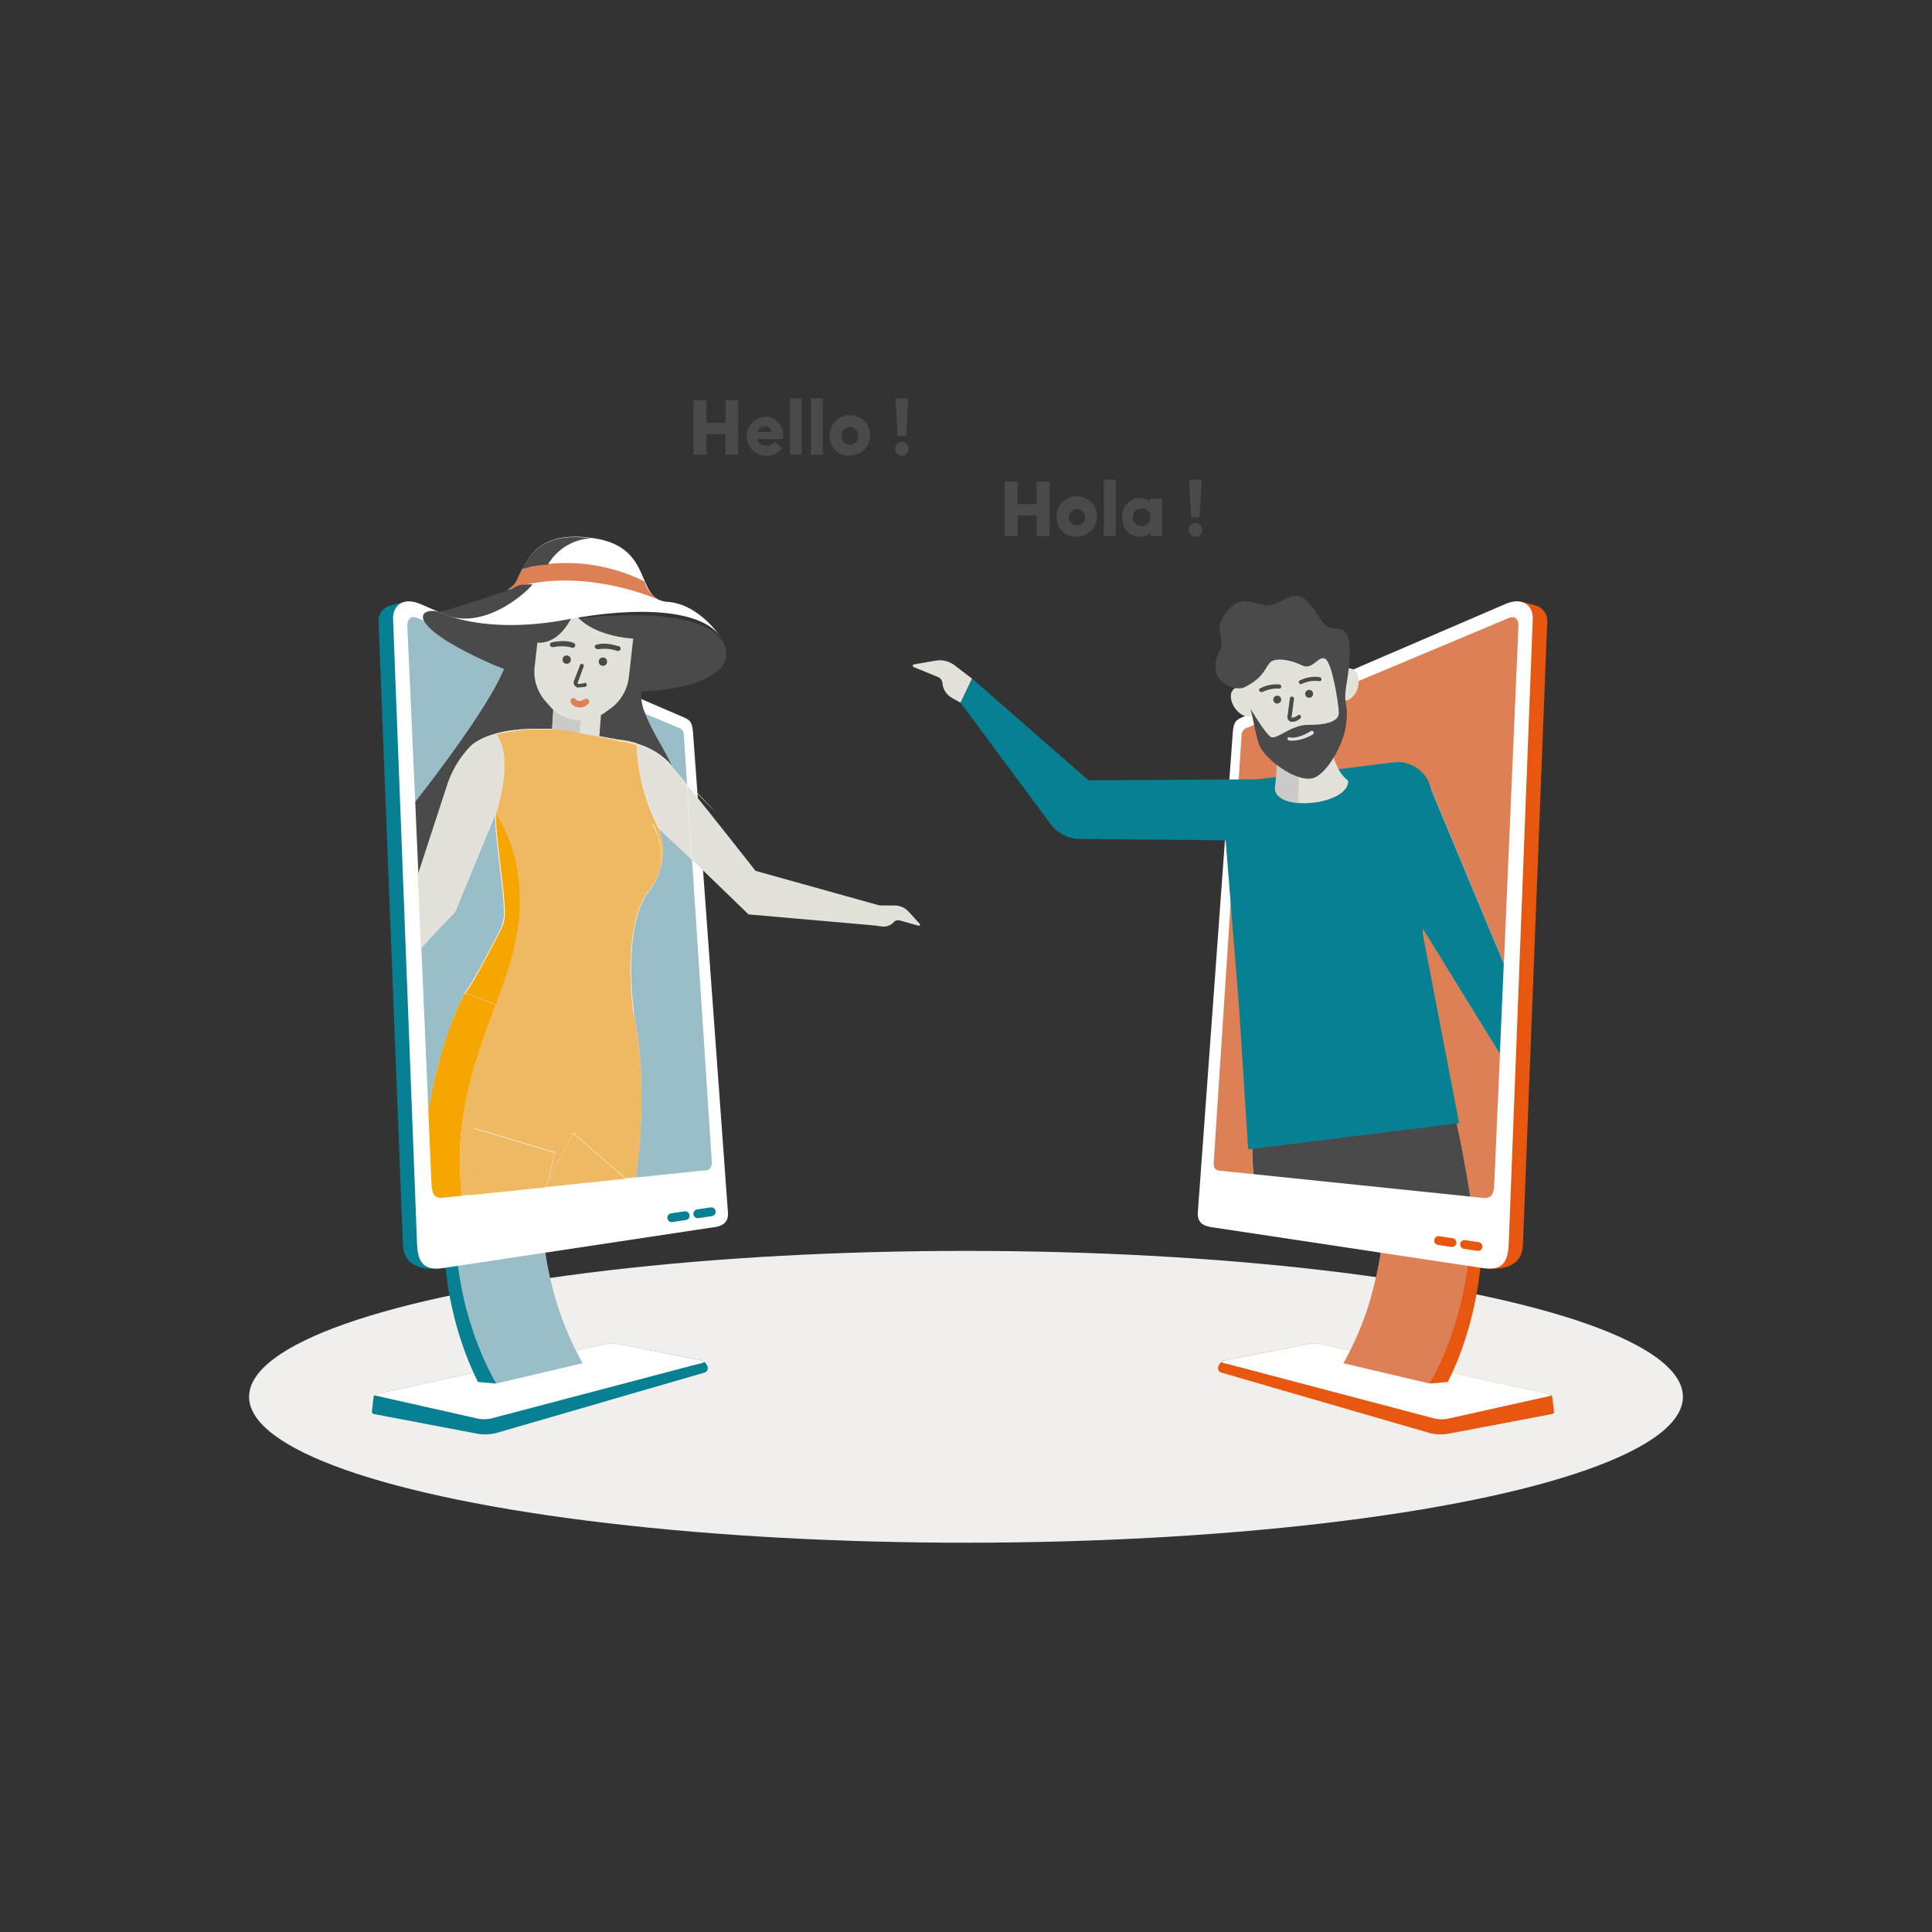 <svg id="Capa_1" data-name="Capa 1" xmlns="http://www.w3.org/2000/svg" viewBox="0 0 335 335"><rect x="0" y="0" width="335" height="335" fill="#333333" stroke="none"/><defs><style>.cls-1{fill:#f1efec;}.cls-2{fill:#068092;}.cls-3{fill:#fff;}.cls-4{fill:#9abec7;}.cls-5{fill:#e85710;}.cls-6{fill:#de8056;}.cls-11,.cls-7{fill:#e4e0da;}.cls-8{fill:#4a4a4a;}.cls-12,.cls-9{fill:#cccac6;}.cls-10{fill:#fccb9f;}.cls-11,.cls-12{fill-rule:evenodd;}.cls-13{fill:#eeb962;}.cls-14{fill:#f5a600;}</style></defs><title>email</title><ellipse class="cls-1" cx="167.5" cy="242.2" rx="124.31" ry="25.3"/><path class="cls-2" d="M121.51,235.87,106.94,233a5.34,5.34,0,0,0-2.17.11l-39.42,8.6c-.41.09-.55.29-.6.73l-.25,2.21c-.06.41.08.47.45.56l17.82,3.39a7.76,7.76,0,0,0,3.48-.18L122.16,238C123.32,237.57,122.5,236.06,121.51,235.87Z"/><path class="cls-3" d="M65.35,241.7l39.42-8.6a5.34,5.34,0,0,1,2.17-.11l14.57,2.88a1.51,1.51,0,0,1,.62.31,3.35,3.35,0,0,1-1.06.32l-35.64,9.39a5.62,5.62,0,0,1-2.76.05l-17.76-4A.68.68,0,0,1,65.35,241.7Z"/><path class="cls-2" d="M90.2,169.16c-11.52,11-19.57,46.05-7.32,70.47l3.15.27.87-3.3C81,223,74.26,192.1,91.61,169.83Z"/><path class="cls-4" d="M91.63,169.72c-11.52,10.95-19.19,46.2-5.6,70.18l15-3.52c-13.59-24-5.88-56.61,5.64-67.56Z"/><path class="cls-4" d="M93.81,209.43a62.89,62.89,0,0,0,2.38,15.43L81,227.49A68.44,68.44,0,0,1,78.8,210.6Z"/><path class="cls-2" d="M75.38,220c-3.44.06-5.4-1.25-5.52-4.21L65.65,108.07a2.83,2.83,0,0,1,1.51-2.89c.35-.18,2.71-.77,2.92-.82l.11,1c-.77.1-1.14,1-1.07,2.6l5.26,108.61a1.94,1.94,0,0,0,1.44,1.76C76.55,219.2,76.53,220,75.38,220Z"/><path class="cls-3" d="M72.3,215.32,68.16,107.41c-.14-2.16,1.52-4.07,4.77-2.66l45.23,19.46c1.39.59,1.82.77,2,2.7l6.06,83.3c.14,1.72-.89,2.34-2.2,2.55l-47.54,7.17C73.07,220.31,72.37,218.35,72.3,215.32Z"/><path class="cls-5" d="M212.42,235.87,227,233a5.34,5.34,0,0,1,2.17.11l39.42,8.6c.4.09.54.29.6.73l.25,2.21c.06.41-.08.47-.46.56l-17.81,3.39a7.8,7.8,0,0,1-3.49-.18L211.77,238C210.61,237.57,211.43,236.06,212.42,235.87Z"/><path class="cls-3" d="M268.58,241.7l-39.42-8.6A5.34,5.34,0,0,0,227,233l-14.57,2.88a1.55,1.55,0,0,0-.63.31,3.34,3.34,0,0,0,1.07.32l35.63,9.39a5.62,5.62,0,0,0,2.76.05L269,242A.71.71,0,0,0,268.58,241.7Z"/><path class="cls-5" d="M243.73,169.16c11.52,11,19.57,46.05,7.32,70.47l-3.16.27-.87-3.3c5.91-13.6,12.65-44.5-4.7-66.77Z"/><path class="cls-6" d="M242.3,169.72c11.52,10.95,19.19,46.2,5.59,70.18l-14.95-3.52c13.59-24,5.87-56.61-5.64-67.56Z"/><path class="cls-6" d="M240.12,209.43a63.36,63.36,0,0,1-2.38,15.43l15.16,2.63a68,68,0,0,0,2.23-16.89Z"/><path class="cls-5" d="M258.55,220c3.44.06,5.4-1.25,5.52-4.21l4.2-107.73a2.8,2.8,0,0,0-1.51-2.89c-.35-.18-2.7-.77-2.92-.82l-.11,1c.78.1,1.15,1,1.08,2.6l-5.26,108.61a2,2,0,0,1-1.44,1.76C257.38,219.2,257.4,220,258.55,220Z"/><path class="cls-3" d="M261.62,215.32l4.15-107.91c.14-2.16-1.52-4.07-4.78-2.66l-45.22,19.46c-1.39.59-1.82.77-2,2.7l-6.07,83.3c-.13,1.72.9,2.34,2.2,2.55l47.55,7.17C260.86,220.31,261.56,218.35,261.62,215.32Z"/><path class="cls-5" d="M256.17,216.89a.76.76,0,1,0,.23-1.51l-2.33-.35a.76.76,0,1,0-.23,1.51Z"/><path class="cls-5" d="M251.66,216.21a.78.78,0,0,0,.87-.64.77.77,0,0,0-.65-.87l-2.33-.35a.76.76,0,0,0-.22,1.51Z"/><path class="cls-2" d="M116.59,211.9a.76.76,0,1,1-.22-1.51l2.33-.35a.76.76,0,0,1,.86.64.75.75,0,0,1-.64.87Z"/><path class="cls-2" d="M121.11,211.22a.76.76,0,1,1-.23-1.51l2.33-.35a.75.75,0,0,1,.87.64.77.77,0,0,1-.64.87Z"/><path class="cls-7" d="M168.56,117.68l-3-2.29a4.26,4.26,0,0,0-3.36-.83l-3.72.64a.24.24,0,0,0-.06.46l4.23,1.74a1.25,1.25,0,0,1,.77,1.06h0a3.23,3.23,0,0,0,1.63,2.54l1.5.85Z"/><path class="cls-6" d="M259.09,205.4l1-22.66-22.6-36.69.08-8.11L248,136.42l12.77,30.66,2.51-58.19c.14-1.63-.64-2.3-2-1.59l-45,18.88a1.35,1.35,0,0,0-1,1.37l-4.82,73.88c-.08,1,.23,1.48,1,1.56l5.84.6c-.09-1.6-.17-3.18-.21-4.68l35.37-4.5c.89,4,1.7,8.38,2.44,13.07l2.31.24C258.56,207.8,259,207.16,259.09,205.4Z"/><polygon class="cls-2" points="237.55 137.94 237.47 146.05 260.07 182.74 260.75 167.08 247.97 136.42 237.55 137.94"/><path class="cls-8" d="M217.12,198.91c0,1.5.12,3.08.21,4.68l37.6,3.89c-.74-4.69-1.55-9.11-2.44-13.07Z"/><path class="cls-2" d="M216.43,199.3,253,194.75l-6.31-32.88,1.54-23.47a5.87,5.87,0,0,0-6.59-6.21l-29.5,3.67c-3.66.46-.9,4.56.24,8.07l2.46,30.73Z"/><path class="cls-7" d="M221.11,136.87a54.34,54.34,0,0,0,.29-9.37l8.95-1.19s.22,6.7,3.42,9.06C233.91,139.56,221.53,140.87,221.11,136.87Z"/><path class="cls-9" d="M225,127.05l5.34-.74v-.07l-9,1.19a54.23,54.23,0,0,1-.29,9.36c.18,1.43,1.88,2.22,4,2.41A107,107,0,0,0,225,127.05Z"/><path class="cls-10" d="M232.18,120.73c-.92,5.54-2.37,9.85-7.79,10.53-3.61.45-6.38-3.95-7.83-9.43-2-7.4,2.83-10.44,7.08-10.74S233.46,112.62,232.18,120.73Z"/><path class="cls-7" d="M235.44,119.25c-.43,1.51-1.68,2.51-2.71,2.18s-1.53-1.8-1.1-3.31,1.6-2.49,2.71-2.17S235.86,117.75,235.44,119.25Z"/><path class="cls-7" d="M214.16,122.82c-.92-1.26-1-2.79-.12-3.43s2.35-.14,3.28,1.13,1,2.78,0,3.43S215.08,124.08,214.16,122.82Z"/><path class="cls-8" d="M212.11,106.94c2.56-4,4.51-2.47,7.17-2s4.92-3.52,7.59-.49S229,109,231.94,109s2.17,5.77,1.52,9.75.52,2.92-.1,7.21c-.34,2.79-3.23,8.43-5.84,9-3,.6-8.3-3.4-9.22-5.88-.7-2-1.61-8-2.6-9.85-2,.7-6.74-1.3-4.24-6.36C212.58,110.71,210.51,109.43,212.11,106.94Z"/><path class="cls-7" d="M215.56,119.28h0c3.46-1.65,3.72-3.29,4.58-4.32s3.6-.6,5.56.38,2.84-1.73,4.06-1.12,2.33,7.67,2.39,9.34-2.56,2.16-5.39,2.13-5.41,2.66-6.4,2.09-3.69-5.12-3.89-5.48C216.12,121.35,215.84,120.32,215.56,119.28Z"/><circle class="cls-8" cx="227" cy="120.3" r="0.68" transform="translate(-13.13 28.99) rotate(-7.1)"/><circle class="cls-8" cx="221.47" cy="121.3" r="0.68" transform="translate(-13.3 28.31) rotate(-7.1)"/><path class="cls-8" d="M224.24,125.16c-.15,0-.3,0-.38,0a.87.87,0,0,1-.6-1.07h0l.4-3a.32.32,0,0,1,.42-.28.32.32,0,0,1,.29.42l-.4,3c0,.07-.05.23,0,.23a2,2,0,0,0,1.09-.45.34.34,0,0,1,.38.57h0A2.09,2.09,0,0,1,224.24,125.16Z"/><path class="cls-8" d="M225.65,118.64a.37.37,0,0,1-.43-.33c0-.15,0-.31.19-.33a5.76,5.76,0,0,1,3.37-.57.4.4,0,0,1,.36.41h0a.32.32,0,0,1-.42.28,5.24,5.24,0,0,0-2.86.43C225.71,118.55,225.72,118.63,225.65,118.64Z"/><path class="cls-8" d="M218.78,120a.42.42,0,0,1-.41-.18.32.32,0,0,1,.17-.48,6.07,6.07,0,0,1,3.36-.65c.16.06.34.27.28.43s-.26.34-.42.28a5.62,5.62,0,0,0-2.83.58Z"/><path class="cls-7" d="M224.65,128.4a5.53,5.53,0,0,1-1.15,0,.44.44,0,0,1-.28-.35h0a.29.29,0,0,1,.36-.2c1.57.34,3.62-1.06,3.69-1.07a.34.34,0,0,1,.38.57h0A8.29,8.29,0,0,1,224.65,128.4Z"/><path class="cls-2" d="M166.56,121.85,182.26,143a6.35,6.35,0,0,0,5,2.47l32.09.3L218,135.13l-29.25.18-20.17-17.63Z"/><path class="cls-7" d="M152.5,157l2.63,0a3.29,3.29,0,0,1,2.42,1.08l1.95,2.14a.19.19,0,0,1-.19.3L156,159.6a1,1,0,0,0-1,.28h0a2.46,2.46,0,0,1-2.17.76l-1.31-.19Z"/><path class="cls-4" d="M119.14,136.08l-.56-8.56a1.34,1.34,0,0,0-1-1.37l-5.77-2.42c1.14,3.1,3.41,6.34,4.63,9.12C117.17,133.67,118.09,134.79,119.14,136.08Z"/><path class="cls-4" d="M72.64,107.27c-1.34-.71-2.12,0-2,1.59L72,139C75,135.22,87.58,118.87,88,113.73Z"/><path class="cls-8" d="M111.3,118.94l-23.23-5.55c0,.1,0,.23,0,.34l23.81,10A8.19,8.19,0,0,1,111.3,118.94Z"/><path class="cls-8" d="M77.74,135.71a18,18,0,0,1,.86-2,16.78,16.78,0,0,1,3.33-4.59c2.57-2,6.53-2.6,10-2.75.59,0,1.15,0,1.69,0l1.56,0c.45,0,.87,0,1.24,0a16.28,16.28,0,0,1,1.8.2s8.5,1.61,9.3,1.7a16.38,16.38,0,0,1,2.91.61.19.19,0,0,1,0,.08l.07,0a12.83,12.83,0,0,1,5.51,3.25l.46.53c-1.22-2.78-3.49-6-4.63-9.12L88,113.73C87.58,118.87,75,135.22,72,139l.55,12.73Z"/><path class="cls-11" d="M124.24,140.94c-1.06-1-3.82-3.78-6.22-6.49Z"/><path class="cls-8" d="M76.33,106.17s7.6,3.13,22.1,1.26,27.72-.53,27.49,6.23-23.24,9.54-42,.88C69.37,107.81,73,105.07,76.33,106.17Z"/><path class="cls-12" d="M96.44,124a6.33,6.33,0,0,0,7.41.76l.09-1.53a6.34,6.34,0,0,1-7.42-.76Z"/><path class="cls-11" d="M95.63,127.9l.24.3a5.36,5.36,0,0,0,7.46,1.13,2.4,2.4,0,0,0,.51-.49h0l.51-6.81-8.3-1Z"/><path class="cls-12" d="M100.13,130.41a5.43,5.43,0,0,1-4.5-2.51l.51-6.81,4.94.3Z"/><path class="cls-11" d="M93.18,111.44l-.47,4.11a7.72,7.72,0,0,0,1.84,6l.72.81a7.12,7.12,0,0,0,9.73,1.11l.88-.62a7.91,7.91,0,0,0,3.16-5.42l.76-6.7s-7.38-.3-10.24-4.51C99.48,106.11,97.58,111.68,93.18,111.44Z"/><circle class="cls-8" cx="104.55" cy="114.73" r="0.72" transform="translate(-21.33 205.55) rotate(-83.47)"/><circle class="cls-8" cx="98.26" cy="114.38" r="0.72" transform="translate(-26.55 198.99) rotate(-83.47)"/><path class="cls-8" d="M100.24,119.21a.54.54,0,0,1-.35-.13.82.82,0,0,1-.32-1.12h0l1-2.6a.27.27,0,0,1,.39-.22c.18,0,.34.22.23.39v.08l-1,2.69c0,.09-.11.17,0,.27a2.15,2.15,0,0,0,1.11-.15.32.32,0,0,1,.42.23.33.33,0,0,1-.23.43h0C101.15,119.14,100.7,119.17,100.24,119.21Z"/><path class="cls-8" d="M103.54,112.54c-.18,0-.43-.23-.41-.41s.13-.35.31-.33c1.51-.55,3.68.24,3.86.26a.4.4,0,0,1,.3.49.4.4,0,0,1-.48.31H107a6.52,6.52,0,0,0-3.23-.28Z"/><path class="cls-8" d="M95.71,112.18c-.18,0-.34-.13-.32-.3a.4.4,0,0,1,.33-.51c.08,0,2.41-.54,3.86.17a.44.44,0,0,1,.12.56.5.5,0,0,1-.48.22,6.37,6.37,0,0,0-3.24-.1Z"/><path class="cls-6" d="M100.3,122.65a1.63,1.63,0,0,1-1.27-.77.56.56,0,0,1,.08-.72.55.55,0,0,1,.72.08c.46.69,1.54,0,1.54,0a.47.47,0,0,1,.7.17c.15.29.12.56-.17.7A1.77,1.77,0,0,1,100.3,122.65Z"/><path class="cls-4" d="M80.52,172.19c.92-.89,4.71-8,6.13-10.87A6.35,6.35,0,0,0,87.4,158c-.12-4.53-1.66-13.21-1.51-16.81l-7,17s-2.59,2.57-5.83,6.17l1.22,28.28c2.25-12.87,5.82-19.56,6.3-20.41Z"/><path class="cls-4" d="M114.5,150.54a9.69,9.69,0,0,1-1.93,3.89c-4.76,6.06-2.73,20.66-2.62,21.31l-.08,0c.2,1,2.72,11.78.35,28.44l12.2-1.26c.75-.08,1.06-.59,1-1.56L120,149.09c-2.34-2.24-4.53-4.31-5.79-5.45A10.55,10.55,0,0,1,114.5,150.54Z"/><path class="cls-7" d="M131,151s-7.13-9.11-11.83-14.89l.85,13c4.58,4.39,9.76,9.44,9.76,9.44l21.8,1.92,1-3.45Z"/><path class="cls-7" d="M109.87,175.64v.14l.08,0c-.11-.65-2.14-15.25,2.62-21.31a9.69,9.69,0,0,0,1.93-3.89,10.44,10.44,0,0,1-2,3.79C107.73,160.39,109.76,175,109.87,175.64Z"/><path class="cls-7" d="M116,132.32a12.83,12.83,0,0,0-5.51-3.25l-.07,0a33.87,33.87,0,0,0,3.1,13c.15.29.29.66.44,1s.15.42.23.62c1.26,1.14,3.45,3.21,5.79,5.45l-.85-13C117.85,134.49,116.73,133.14,116,132.32Z"/><path class="cls-7" d="M91.92,126.39c.59,0,1.15,0,1.69,0C93.07,126.37,92.51,126.37,91.92,126.39Z"/><path class="cls-7" d="M78.88,158.17l7-17c-.15,3.6,1.39,12.28,1.51,16.81a6.35,6.35,0,0,1-.75,3.35c-1.42,2.91-5.21,10-6.13,10.87l0,0a.69.69,0,0,1,.05-.1c.92-.89,4.62-8,6.13-10.87a6.07,6.07,0,0,0,.73-3.26c-.11-4.53-1.66-13.12-1.51-16.81h0v-.1c.09,0,3.3-9.83.14-13.81a31.63,31.63,0,0,1,5.8-.88c-3.46.15-7.42.78-10,2.75a16.78,16.78,0,0,0-3.33,4.59,18,18,0,0,0-.86,2l-5.23,16,.54,12.66C76.29,160.74,78.88,158.17,78.88,158.17Z"/><path class="cls-13" d="M80.66,219.29h0Z"/><path class="cls-13" d="M109.87,175.78a.2.2,0,0,1-.11,0c-1.28.12-8.14,1.6-15,.81a37.13,37.13,0,0,1-8.81-2.4c-2.25,6.14-4.78,12.67-5.86,20.79a54,54,0,0,0,0,12.32l1.35-.13c.44-7,.74-11.59.74-11.59l14,4.22s-.43,1.91-1.12,5l4.31-8.39,9.09,7.91,1.78-.18C112.59,187.56,110.07,176.8,109.87,175.78Z"/><path class="cls-13" d="M113.1,142.74a11.13,11.13,0,0,1,1.4,7.8,10.55,10.55,0,0,0-.3-6.9C113.49,143,113.08,142.65,113.1,142.74Z"/><path class="cls-13" d="M80.6,172.22h0c-.48.85-4,7.54-6.3,20.41v0C76.64,179.12,80.46,172.46,80.6,172.22Z"/><path class="cls-13" d="M93.61,126.37l1.56,0Z"/><path class="cls-13" d="M107.51,128.36c-.8-.09-9.3-1.7-9.3-1.7a16.28,16.28,0,0,0-1.8-.2,16.28,16.28,0,0,1,1.8.2l8,1.64,1.34.15a17.51,17.51,0,0,1,2.93.6.19.19,0,0,0,0-.08A16.38,16.38,0,0,0,107.51,128.36Z"/><path class="cls-13" d="M108.44,204.4l-9.09-7.91L95,204.88c-.07.3-.13.6-.2.93Z"/><path class="cls-13" d="M95,204.88c.69-3.14,1.12-5,1.12-5l-14-4.22s-.3,4.61-.74,11.59l13.11-1.36Z"/><path class="cls-13" d="M94.84,205.81c.07-.33.13-.63.2-.93l-.49,1Z"/><path class="cls-13" d="M86.74,161.33a6.08,6.08,0,0,0,.73-2.5,6,6,0,0,1-.72,2.41c-1.51,2.9-5.21,10-6.13,10.87a.69.69,0,0,0-.05.1h0v0C81.53,171.31,85.32,164.24,86.74,161.33Z"/><path class="cls-13" d="M106.16,128.3l-8-1.64a16.28,16.28,0,0,0-1.8-.2c-.37,0-.79,0-1.24,0l-1.56,0c-.54,0-1.1,0-1.69,0a31.63,31.63,0,0,0-5.8.88c3.16,4-.05,13.82-.14,13.81v.1c.51.65,5,7.31,4,18.08-.51,5.15-2.17,9.93-4,15a37.13,37.13,0,0,0,8.81,2.4c6.87.79,13.73-.69,15-.81a.2.2,0,0,0,.11,0v-.14c-.11-.65-2.14-15.25,2.62-21.31a10.44,10.44,0,0,0,2-3.79,11.13,11.13,0,0,0-1.4-7.8c0-.09.39.26,1.1.9-.08-.2-.14-.42-.23-.62s-.29-.66-.44-1a33.87,33.87,0,0,1-3.1-13,17.51,17.51,0,0,0-2.93-.6Z"/><path class="cls-14" d="M86,141.18h0c-.15,3.69,1.4,12.28,1.51,16.81a6,6,0,0,1,0,.85,7.32,7.32,0,0,0,0-.94C87.38,153.4,85.87,144.84,86,141.18Z"/><path class="cls-14" d="M80.6,172.22c-.14.24-4,6.9-6.33,20.42l.55,12.73c.15,1.76.53,2.39,1.85,2.32l3.42-.36a54,54,0,0,1,0-12.32c1.08-8.12,3.61-14.65,5.86-20.79-1.94-.74-3.58-1.45-4.63-1.76A2.29,2.29,0,0,1,80.6,172.22Z"/><path class="cls-14" d="M86,141.18c-.11,3.66,1.4,12.22,1.52,16.71a7.32,7.32,0,0,1,0,.94,6.08,6.08,0,0,1-.73,2.5c-1.42,2.91-5.21,10-6.13,10.87v0a2.29,2.29,0,0,0,.71.24c1,.31,2.69,1,4.63,1.76,1.85-5,3.51-9.81,4-15C91,148.49,86.49,141.83,86,141.18Z"/><path class="cls-3" d="M76.24,106.16s7.5,4,22.1,1.26c12.19-2.31,23.53-1.82,26.67,3.15h0s-3.67-5.85-9.33-6.22-2.18-9.38-12.56-11-11.86,4.06-13.52,7.49S76.24,106.16,76.24,106.16Z"/><path class="cls-6" d="M87.24,102.54a4.05,4.05,0,0,0,2.27-1.73c.35-.69.62-1.47,1.07-2.23a30.51,30.51,0,0,1,21.17,2.24,5.46,5.46,0,0,0,2.44,3.18h0s-14.09-6.41-26.95-1.46Z"/><path class="cls-8" d="M90.57,98.67A16.9,16.9,0,0,1,95,97.91a9.25,9.25,0,0,1,7.48-4.57C94.65,92.27,92.1,95.59,90.57,98.67Z"/><path class="cls-8" d="M76.24,106.16c7,3.78,14.93-3.26,16.11-4.85-3.18.09-1.82.07-5.13,1.4v-.09C83.26,104.07,76.24,106.16,76.24,106.16Z"/><path class="cls-8" d="M174.18,83.52h2.24v3.9h3.32v-3.9H182v9.42h-2.23V89.39h-3.32v3.55h-2.24Z"/><path class="cls-8" d="M183.21,89.7a3.51,3.51,0,1,1,3.52,3.36A3.28,3.28,0,0,1,183.21,89.7Zm4.92,0a1.41,1.41,0,1,0-2.82,0,1.41,1.41,0,1,0,2.82,0Z"/><path class="cls-8" d="M191.41,83.18h2.06v9.76h-2.06Z"/><path class="cls-8" d="M194.63,89.7a3.07,3.07,0,0,1,3-3.36,2.35,2.35,0,0,1,1.8.8h0v-.67h2.08v6.48h-2v-.68h0a2.13,2.13,0,0,1-1.79.81A3.08,3.08,0,0,1,194.63,89.7Zm4.86,0a1.42,1.42,0,0,0-1.36-1.53,1.54,1.54,0,1,0,1.36,1.53Z"/><path class="cls-8" d="M206.1,91.89a1.19,1.19,0,1,1,1.19,1.17A1.18,1.18,0,0,1,206.1,91.89Zm.09-8.71h2.2L208,89.69h-1.48Z"/><path class="cls-8" d="M120.26,69.42h2.24v3.9h3.32v-3.9H128v9.42h-2.22V75.28H122.5v3.56h-2.24Z"/><path class="cls-8" d="M135.76,76.14h-4.42a1.43,1.43,0,0,0,1.56,1.13,2,2,0,0,0,1.51-.7l1.19,1.22A3.48,3.48,0,0,1,132.68,79a3.37,3.37,0,0,1-.05-6.73,3.12,3.12,0,0,1,3.17,3.29C135.8,75.71,135.77,76,135.76,76.14Zm-4.4-1.23h2.42a1.16,1.16,0,0,0-1.18-1A1.21,1.21,0,0,0,131.36,74.91Z"/><path class="cls-8" d="M137,69.08H139v9.76H137Z"/><path class="cls-8" d="M140.6,69.08h2.07v9.76H140.6Z"/><path class="cls-8" d="M143.85,75.6A3.51,3.51,0,1,1,147.36,79,3.29,3.29,0,0,1,143.85,75.6Zm4.92,0a1.42,1.42,0,1,0-2.83,0,1.42,1.42,0,1,0,2.83,0Z"/><path class="cls-8" d="M155.2,77.79A1.19,1.19,0,1,1,156.39,79,1.18,1.18,0,0,1,155.2,77.79Zm.09-8.71h2.2l-.36,6.51h-1.48Z"/></svg>